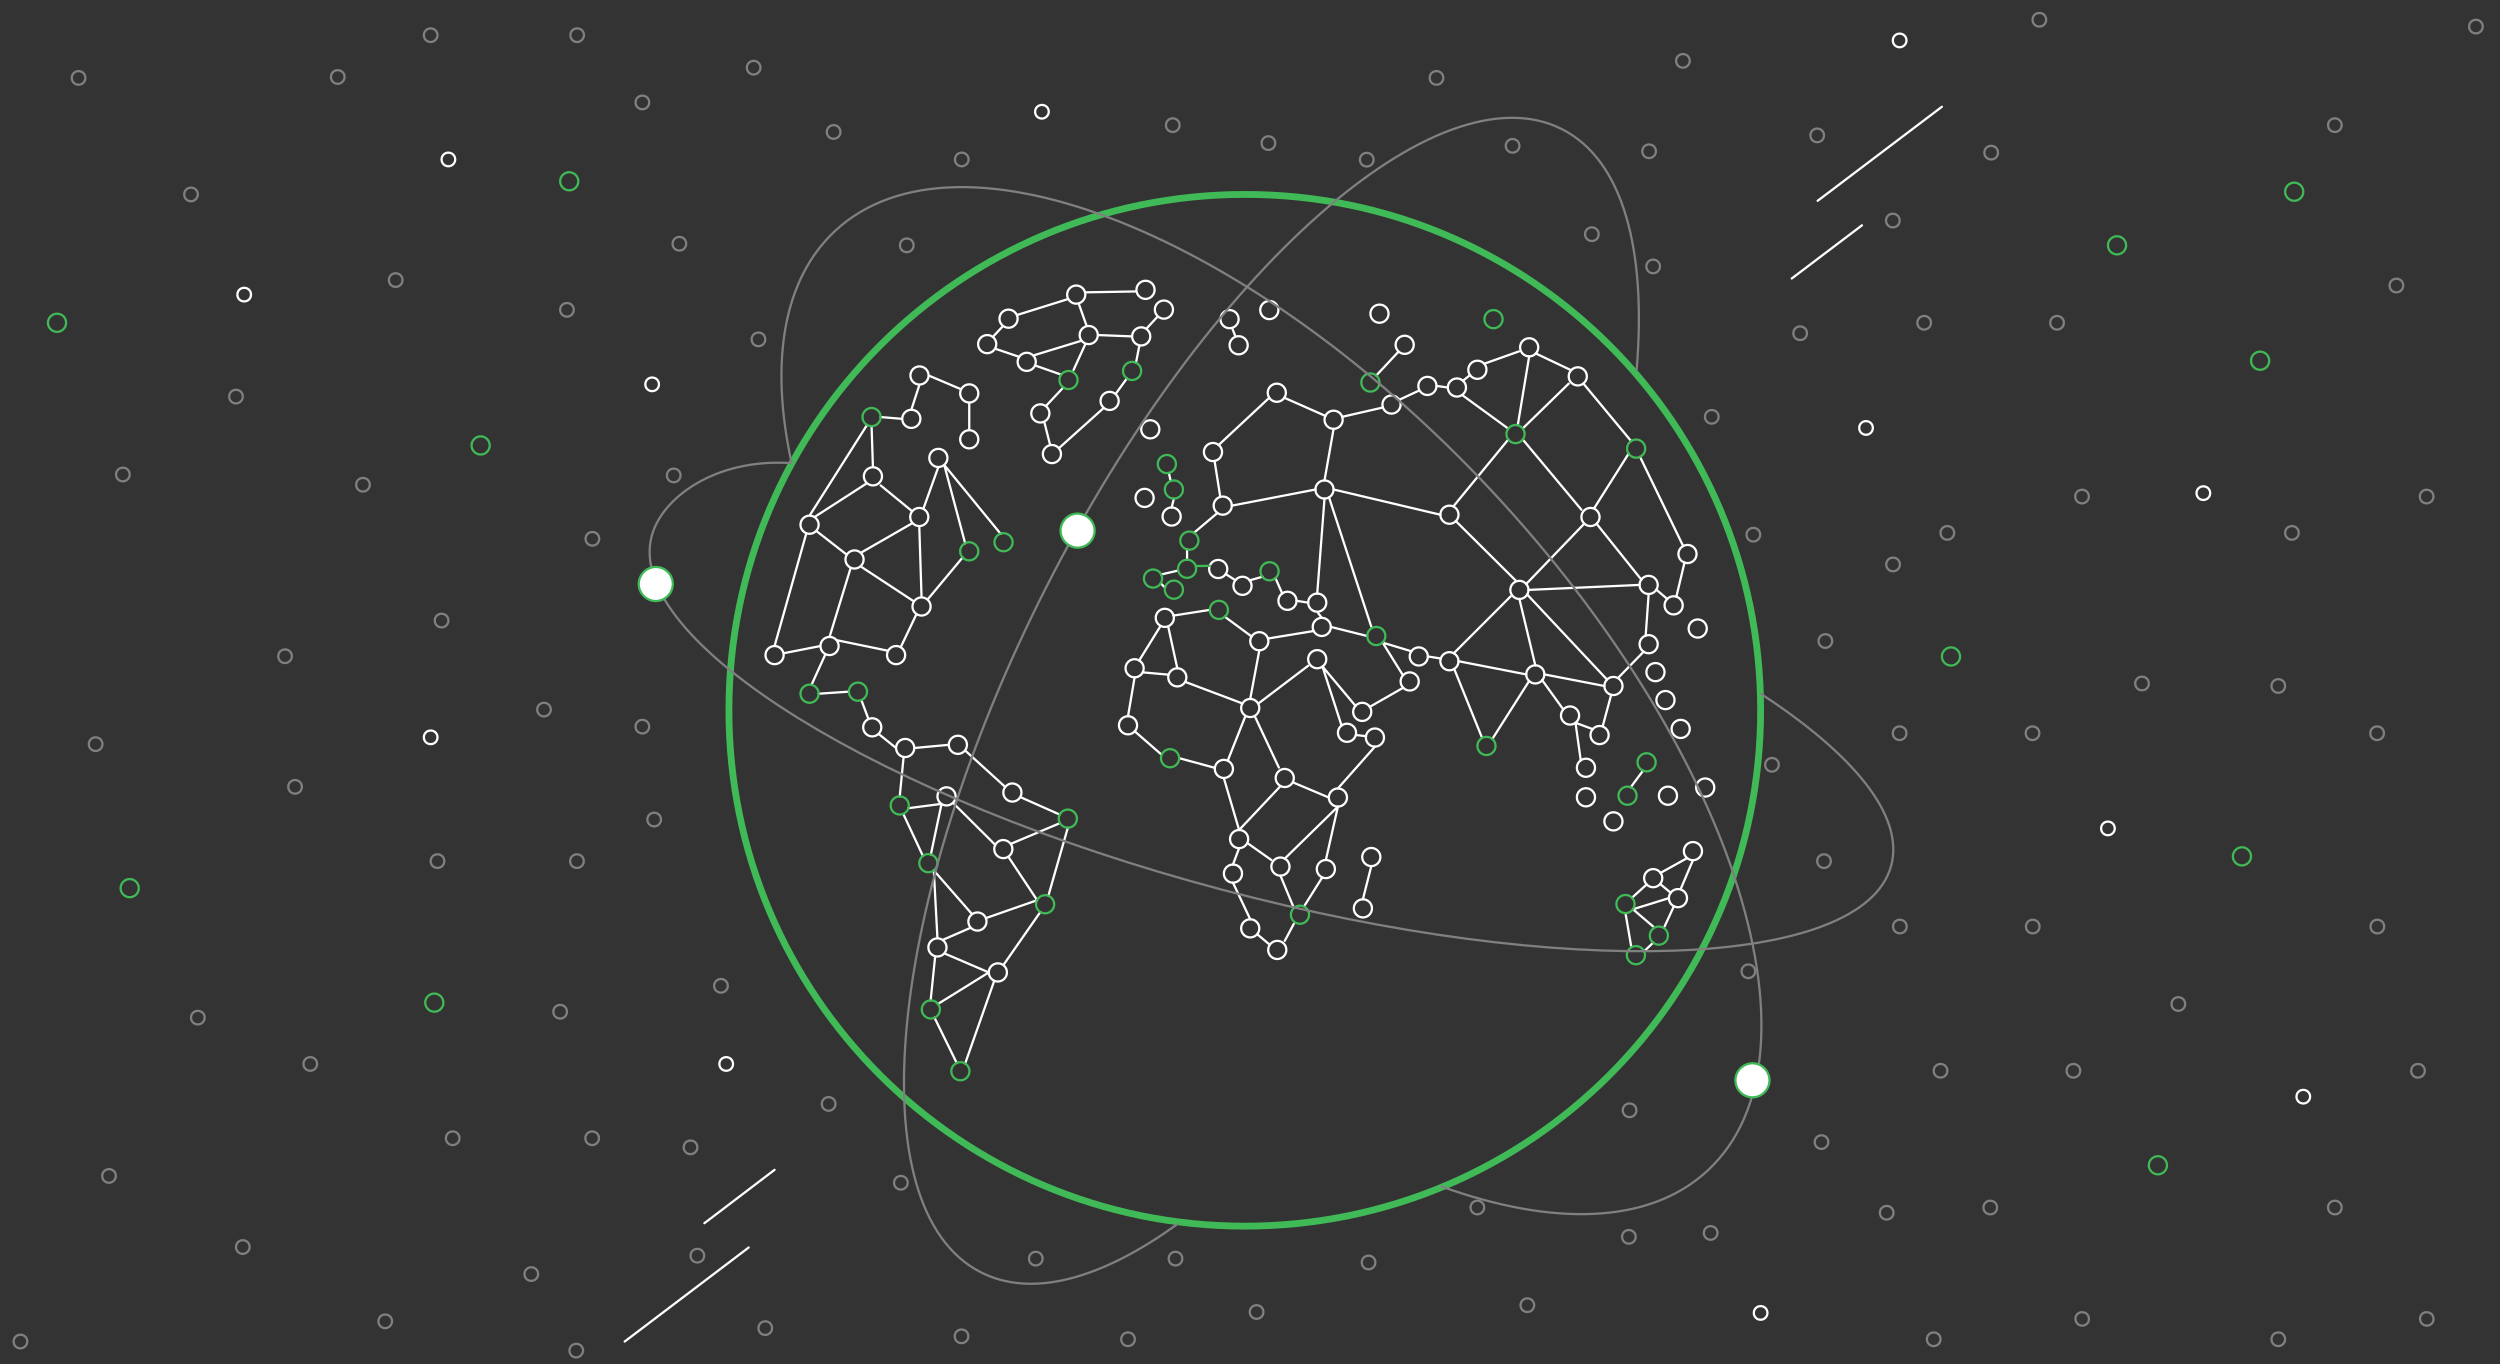 <svg version="1.1" id="Layer_1" xmlns="http://www.w3.org/2000/svg" x="0" y="0" viewBox="0 0 1100.6 600.5" xml:space="preserve">
  <rect x="0" y="0" width="1100.6" height="600.5" fill="#333333" stroke="none"/>
  <style>
    .dom0,.dom1{stroke-linecap:round;stroke-linejoin:round}.dom0{fill:none;stroke-miterlimit:10;stroke:#fff}.dom1{stroke:gray}.dom1,.dom5,.dom6,.dom7{fill:none;stroke-miterlimit:10}.dom5{stroke-linecap:round;stroke-linejoin:round;stroke:#40ba56}.dom6,.dom7{stroke:gray}.dom7{fill:#fff;stroke:#40ba56;stroke-linecap:round;stroke-linejoin:round}
  </style>
  <path class="dom0" d="M197.4 73.2c-1.7 0-3-1.3-3-3s1.3-3 3-3 3 1.3 3 3c0 1.6-1.3 3-3 3z"/>
  <path class="dom1" d="M189.6 18.5c-1.7 0-3-1.3-3-3s1.3-3 3-3 3 1.3 3 3c0 1.6-1.4 3-3 3zM282.8 48.1c-1.7 0-3-1.3-3-3s1.3-3 3-3 3 1.3 3 3-1.3 3-3 3zM423.4 73.2c-1.7 0-3-1.3-3-3s1.3-3 3-3 3 1.3 3 3c0 1.6-1.4 3-3 3z"/>
  <path class="dom0" d="M458.7 52.2c-1.7 0-3-1.3-3-3s1.3-3 3-3 3 1.3 3 3c0 1.6-1.4 3-3 3z"/>
  <path class="dom1" d="M399.2 111c-1.7 0-3-1.3-3-3s1.3-3 3-3 3 1.3 3 3-1.3 3-3 3zM516.3 58.1c-1.7 0-3-1.3-3-3s1.3-3 3-3 3 1.3 3 3c0 1.6-1.3 3-3 3zM558.4 66c-1.7 0-3-1.3-3-3s1.3-3 3-3 3 1.3 3 3-1.3 3-3 3zM601.7 73.3c-1.7 0-3-1.3-3-3s1.3-3 3-3 3 1.3 3 3-1.3 3-3 3zM665.9 67.2c-1.7 0-3-1.3-3-3s1.3-3 3-3 3 1.3 3 3-1.3 3-3 3zM632.4 37.3c-1.7 0-3-1.3-3-3s1.3-3 3-3 3 1.3 3 3-1.3 3-3 3zM726 69.6c-1.7 0-3-1.3-3-3s1.3-3 3-3 3 1.3 3 3c0 1.6-1.3 3-3 3zM800 62.6c-1.7 0-3-1.3-3-3s1.3-3 3-3 3 1.3 3 3-1.3 3-3 3zM897.8 11.7c-1.7 0-3-1.3-3-3s1.3-3 3-3 3 1.3 3 3c0 1.6-1.3 3-3 3zM700.8 106.1c-1.7 0-3-1.3-3-3s1.3-3 3-3 3 1.3 3 3-1.3 3-3 3zM740.9 29.8c-1.7 0-3-1.3-3-3s1.3-3 3-3 3 1.3 3 3c0 1.6-1.4 3-3 3zM727.8 120.3c-1.7 0-3-1.3-3-3s1.3-3 3-3 3 1.3 3 3c0 1.6-1.4 3-3 3zM792.5 149.7c-1.7 0-3-1.3-3-3s1.3-3 3-3 3 1.3 3 3-1.3 3-3 3zM753.6 186.5c-1.7 0-3-1.3-3-3s1.3-3 3-3 3 1.3 3 3c0 1.6-1.3 3-3 3zM771.9 238.4c-1.7 0-3-1.3-3-3s1.3-3 3-3 3 1.3 3 3c0 1.6-1.4 3-3 3zM803.6 285.2c-1.7 0-3-1.3-3-3s1.3-3 3-3 3 1.3 3 3-1.4 3-3 3zM780.1 339.7c-1.7 0-3-1.3-3-3s1.3-3 3-3 3 1.3 3 3c0 1.6-1.4 3-3 3zM836.3 325.8c-1.7 0-3-1.3-3-3s1.3-3 3-3 3 1.3 3 3c0 1.6-1.3 3-3 3zM803 382.1c-1.7 0-3-1.3-3-3s1.3-3 3-3 3 1.3 3 3-1.3 3-3 3zM769.7 430.6c-1.7 0-3-1.3-3-3s1.3-3 3-3 3 1.3 3 3-1.4 3-3 3zM854.3 474.4c-1.7 0-3-1.3-3-3s1.3-3 3-3 3 1.3 3 3-1.4 3-3 3zM836.4 410.9c-1.7 0-3-1.3-3-3s1.3-3 3-3 3 1.3 3 3-1.3 3-3 3zM801.9 505.8c-1.7 0-3-1.3-3-3s1.3-3 3-3 3 1.3 3 3c0 1.6-1.4 3-3 3zM851.3 592.6c-1.7 0-3-1.3-3-3s1.3-3 3-3 3 1.3 3 3-1.4 3-3 3zM830.6 536.9c-1.7 0-3-1.3-3-3s1.3-3 3-3 3 1.3 3 3-1.4 3-3 3zM876.2 534.6c-1.7 0-3-1.3-3-3s1.3-3 3-3 3 1.3 3 3-1.3 3-3 3z"/>
  <path class="dom0" d="M775.1 581c-1.7 0-3-1.3-3-3s1.3-3 3-3 3 1.3 3 3c0 1.6-1.3 3-3 3z"/>
  <path class="dom1" d="M916.5 583.6c-1.7-.1-2.9-1.6-2.8-3.2.1-1.7 1.6-2.9 3.2-2.7 1.7.1 2.9 1.6 2.7 3.2 0 1.6-1.5 2.8-3.1 2.7zM753.1 545.8c-1.7 0-3-1.3-3-3s1.3-3 3-3 3 1.3 3 3c0 1.6-1.4 3-3 3zM672.4 577.6c-1.7 0-3-1.3-3-3s1.3-3 3-3 3 1.3 3 3-1.4 3-3 3zM650.4 534.6c-1.7 0-3-1.3-3-3s1.3-3 3-3 3 1.3 3 3c0 1.6-1.4 3-3 3zM602.5 558.8c-1.7 0-3-1.3-3-3s1.3-3 3-3 3 1.3 3 3-1.4 3-3 3zM553.2 580.6c-1.7 0-3-1.3-3-3s1.3-3 3-3 3 1.3 3 3-1.3 3-3 3zM517.5 557.1c-1.7 0-3-1.3-3-3s1.3-3 3-3 3 1.3 3 3-1.3 3-3 3zM456 557.1c-1.7 0-3-1.3-3-3s1.3-3 3-3 3 1.3 3 3-1.4 3-3 3zM496.6 592.6c-1.7 0-3-1.3-3-3s1.3-3 3-3 3 1.3 3 3-1.4 3-3 3zM423.3 591.3c-1.7 0-3-1.3-3-3s1.3-3 3-3 3 1.3 3 3-1.4 3-3 3zM396.6 523.7c-1.7 0-3-1.3-3-3s1.3-3 3-3 3 1.3 3 3c0 1.6-1.3 3-3 3zM307 555.8c-1.7 0-3-1.3-3-3s1.3-3 3-3 3 1.3 3 3-1.3 3-3 3zM233.9 563.9c-1.7 0-3-1.3-3-3s1.3-3 3-3 3 1.3 3 3-1.4 3-3 3zM304 508.1c-1.7 0-3-1.3-3-3s1.3-3 3-3 3 1.3 3 3c0 1.6-1.3 3-3 3zM169.6 584.7c-1.7 0-3-1.3-3-3s1.3-3 3-3 3 1.3 3 3c0 1.6-1.4 3-3 3z"/>
  <path class="dom0" d="M319.7 471.4c-1.7 0-3-1.3-3-3s1.3-3 3-3 3 1.3 3 3-1.3 3-3 3z"/>
  <path class="dom1" d="M317.4 437c-1.7 0-3-1.3-3-3s1.3-3 3-3 3 1.3 3 3-1.4 3-3 3zM296.6 212.3c-1.7 0-3-1.3-3-3s1.3-3 3-3 3 1.3 3 3c0 1.6-1.3 3-3 3z"/>
  <path class="dom0" d="M287.1 172.2c-1.7 0-3-1.3-3-3s1.3-3 3-3 3 1.3 3 3-1.3 3-3 3zM107.5 132.7c-1.7 0-3-1.3-3-3s1.3-3 3-3 3 1.3 3 3-1.3 3-3 3zM189.6 327.6c-1.7 0-3-1.3-3-3s1.3-3 3-3 3 1.3 3 3-1.3 3-3 3z"/>
  <path class="dom1" d="M9 593.6c-1.7 0-3-1.3-3-3s1.3-3 3-3 3 1.3 3 3c0 1.6-1.4 3-3 3zM260.8 240.2c-1.7 0-3-1.3-3-3s1.3-3 3-3 3 1.3 3 3-1.3 3-3 3zM333.9 152.4c-1.7 0-3-1.3-3-3s1.3-3 3-3 3 1.3 3 3-1.3 3-3 3zM249.6 139.4c-1.7 0-3-1.3-3-3s1.3-3 3-3 3 1.3 3 3c0 1.6-1.3 3-3 3zM84.1 88.6c-1.7 0-3-1.3-3-3s1.3-3 3-3 3 1.3 3 3c-.1 1.7-1.4 3-3 3zM288 363.8c-1.7 0-3-1.3-3-3s1.3-3 3-3 3 1.3 3 3c0 1.6-1.3 3-3 3zM282.8 322.9c-1.7 0-3-1.3-3-3s1.3-3 3-3 3 1.3 3 3c0 1.6-1.3 3-3 3zM239.5 315.4c-1.7 0-3-1.3-3-3s1.3-3 3-3 3 1.3 3 3c0 1.6-1.4 3-3 3zM254 382.1c-1.7 0-3-1.3-3-3s1.3-3 3-3 3 1.3 3 3-1.3 3-3 3zM246.6 448.4c-1.7 0-3-1.3-3-3s1.3-3 3-3 3 1.3 3 3-1.3 3-3 3zM260.7 504.1c-1.7 0-3-1.3-3-3s1.3-3 3-3 3 1.3 3 3c0 1.6-1.3 3-3 3zM54.1 211.9c-1.7 0-3-1.3-3-3s1.3-3 3-3 3 1.3 3 3-1.4 3-3 3zM42.1 330.6c-1.7 0-3-1.3-3-3s1.3-3 3-3 3 1.3 3 3-1.3 3-3 3zM34.6 37.3c-1.7 0-3-1.3-3-3s1.3-3 3-3 3 1.3 3 3c0 1.6-1.3 3-3 3zM192.6 382.1c-1.7 0-3-1.3-3-3s1.3-3 3-3 3 1.3 3 3-1.3 3-3 3zM199.3 504.1c-1.7 0-3-1.3-3-3s1.3-3 3-3 3 1.3 3 3c0 1.6-1.3 3-3 3zM87.1 451c-1.7 0-3-1.3-3-3s1.3-3 3-3 3 1.3 3 3-1.4 3-3 3zM106.9 552c-1.7 0-3-1.3-3-3s1.3-3 3-3 3 1.3 3 3c0 1.6-1.4 3-3 3zM48 520.7c-1.7 0-3-1.3-3-3s1.3-3 3-3 3 1.3 3 3c0 1.6-1.4 3-3 3zM125.5 291.9c-1.7 0-3-1.3-3-3s1.3-3 3-3 3 1.3 3 3c0 1.6-1.4 3-3 3zM129.9 349.4c-1.7 0-3-1.3-3-3s1.3-3 3-3 3 1.3 3 3-1.3 3-3 3zM136.6 471.4c-1.7 0-3-1.3-3-3s1.3-3 3-3 3 1.3 3 3c0 1.6-1.3 3-3 3zM194.4 276.2c-1.7 0-3-1.3-3-3s1.3-3 3-3 3 1.3 3 3-1.4 3-3 3zM103.9 177.6c-1.7 0-3-1.3-3-3s1.3-3 3-3 3 1.3 3 3c0 1.6-1.4 3-3 3zM148.7 36.9c-1.7 0-3-1.3-3-3s1.3-3 3-3 3 1.3 3 3c0 1.6-1.4 3-3 3zM174.2 126.3c-1.7 0-3-1.3-3-3s1.3-3 3-3 3 1.3 3 3-1.3 3-3 3zM159.8 216.4c-1.7 0-3-1.3-3-3s1.3-3 3-3 3 1.3 3 3c0 1.6-1.3 3-3 3zM364.8 489c-1.7 0-3-1.3-3-3s1.3-3 3-3 3 1.3 3 3c0 1.6-1.3 3-3 3zM336.9 587.7c-1.7 0-3-1.3-3-3s1.3-3 3-3 3 1.3 3 3c0 1.6-1.3 3-3 3zM253.7 597.6c-1.7 0-3-1.3-3-3s1.3-3 3-3 3 1.3 3 3c-.1 1.6-1.4 3-3 3zM717.1 547.5c-1.7 0-3-1.3-3-3s1.3-3 3-3 3 1.3 3 3c0 1.6-1.3 3-3 3zM717.4 491.8c-1.7 0-3-1.3-3-3s1.3-3 3-3 3 1.3 3 3-1.3 3-3 3z"/>
  <path class="dom0" d="M821.5 191.4c-1.7 0-3-1.3-3-3s1.3-3 3-3 3 1.3 3 3c0 1.6-1.3 3-3 3z"/>
  <path class="dom1" d="M876.6 70.2c-1.7 0-3-1.3-3-3s1.3-3 3-3 3 1.3 3 3-1.3 3-3 3zM833.4 251.5c-1.7 0-3-1.3-3-3s1.3-3 3-3 3 1.3 3 3c0 1.6-1.3 3-3 3zM857.3 237.6c-1.7 0-3-1.3-3-3s1.3-3 3-3 3 1.3 3 3c0 1.6-1.3 3-3 3zM916.6 221.6c-1.7 0-3-1.3-3-3s1.3-3 3-3 3 1.3 3 3c0 1.6-1.3 3-3 3zM847.1 145.1c-1.7 0-3-1.3-3-3s1.3-3 3-3 3 1.3 3 3-1.4 3-3 3zM1003 305c-1.7 0-3-1.3-3-3s1.3-3 3-3 3 1.3 3 3-1.4 3-3 3zM894.8 325.8c-1.7 0-3-1.3-3-3s1.3-3 3-3 3 1.3 3 3c0 1.6-1.3 3-3 3zM1055 128.7c-1.7 0-3-1.3-3-3s1.3-3 3-3 3 1.3 3 3c0 1.6-1.3 3-3 3zM1027.9 58.1c-1.7 0-3-1.3-3-3s1.3-3 3-3 3 1.3 3 3c0 1.6-1.3 3-3 3zM1090 14.7c-1.7 0-3-1.3-3-3s1.3-3 3-3 3 1.3 3 3c0 1.6-1.3 3-3 3zM912.8 474.4c-1.7 0-3-1.3-3-3s1.3-3 3-3 3 1.3 3 3-1.4 3-3 3zM894.9 410.9c-1.7 0-3-1.3-3-3s1.3-3 3-3 3 1.3 3 3-1.3 3-3 3zM943 303.9c-1.7 0-3-1.3-3-3s1.3-3 3-3 3 1.3 3 3-1.3 3-3 3zM905.6 145.1c-1.7 0-3-1.3-3-3s1.3-3 3-3 3 1.3 3 3-1.4 3-3 3zM833.3 100.1c-1.7 0-3-1.3-3-3s1.3-3 3-3 3 1.3 3 3-1.3 3-3 3z"/>
  <path class="dom0" d="M836.3 20.8c-1.7 0-3-1.3-3-3s1.3-3 3-3 3 1.3 3 3c0 1.6-1.3 3-3 3zM970 220.1c-1.7 0-3-1.3-3-3s1.3-3 3-3 3 1.3 3 3-1.3 3-3 3zM928 367.7c-1.7 0-3-1.3-3-3s1.3-3 3-3 3 1.3 3 3c0 1.6-1.3 3-3 3zM1014 485.8c-1.7 0-3-1.3-3-3s1.3-3 3-3 3 1.3 3 3c0 1.6-1.3 3-3 3z"/>
  <path class="dom1" d="M367 61.1c-1.7 0-3-1.3-3-3s1.3-3 3-3 3 1.3 3 3-1.4 3-3 3zM331.8 32.8c-1.7 0-3-1.3-3-3s1.3-3 3-3 3 1.3 3 3c0 1.6-1.4 3-3 3zM299.1 110.3c-1.7 0-3-1.3-3-3s1.3-3 3-3 3 1.3 3 3-1.4 3-3 3zM254.1 18.5c-1.7 0-3-1.3-3-3s1.3-3 3-3 3 1.3 3 3c-.1 1.6-1.4 3-3 3z"/>
  <path class="dom0" d="M800.2 88.4L854.9 47M788.8 122.6l30.9-23.4M329.6 549.2L275 590.6M341 515l-30.9 23.5"/>
  <radialGradient id="SVGID_1_" cx="687.841" cy="264.522" r=".192" gradientTransform="matrix(1 0 0 -1 0 600)" gradientUnits="userSpaceOnUse">
    <stop offset="0" stop-color="#27aae1"/>
    <stop offset=".199" stop-color="#2aabe1"/>
    <stop offset=".347" stop-color="#33aee1"/>
    <stop offset=".478" stop-color="#44b3e2"/>
    <stop offset=".6" stop-color="#5abae3"/>
    <stop offset=".715" stop-color="#78c4e4"/>
    <stop offset=".826" stop-color="#9ccfe5"/>
    <stop offset=".93" stop-color="#c6dde7"/>
    <stop offset="1" stop-color="#e6e7e8"/>
  </radialGradient>
  <path d="M688 335.6c-.4-.3-.5-.3 0 0z" fill="url(#SVGID_1_)"/>
  <path id="svg-concept" d="M775.1 312.7c0 125.4-101.7 227.1-227.1 227.1S320.9 438.1 320.9 312.7 422.6 85.6 548 85.6c125.4-.1 227.1 101.6 227.1 227.1z" fill="none" stroke="#40ba56" stroke-width="3" stroke-linecap="round" stroke-linejoin="round" stroke-miterlimit="10"/>
  <path class="dom0" d="M566.3 418.2c0 2.2-1.8 4-4 4s-4-1.8-4-4 1.8-4 4-4 4 1.7 4 4zM554.4 408.7c0 2.2-1.8 4-4 4s-4-1.8-4-4 1.8-4 4-4 4 1.8 4 4zM587.7 382.6c0 2.2-1.8 4-4 4s-4-1.8-4-4 1.8-4 4-4 4 1.8 4 4zM593 351.1c0 2.2-1.8 4-4 4s-4-1.8-4-4 1.8-4 4-4 4 1.8 4 4zM609.3 324.7c0 2.2-1.8 4-4 4s-4-1.8-4-4 1.8-4 4-4 4 1.8 4 4zM597 322.6c0 2.2-1.8 4-4 4s-4-1.8-4-4 1.8-4 4-4 4 1.8 4 4zM583.9 290.2c0 2.2-1.8 4-4 4s-4-1.8-4-4 1.8-4 4-4 4 1.8 4 4zM603.7 313.4c0 2.2-1.8 4-4 4s-4-1.8-4-4 1.8-4 4-4 4 1.7 4 4zM624.6 300c0 2.2-1.8 4-4 4s-4-1.8-4-4 1.8-4 4-4 4 1.8 4 4zM585.9 276c0 2.2-1.8 4-4 4s-4-1.8-4-4 1.8-4 4-4 4 1.8 4 4zM583.9 265.3c0 2.2-1.8 4-4 4s-4-1.8-4-4 1.8-4 4-4 4 1.8 4 4zM570.8 264.5c0 2.2-1.8 4-4 4s-4-1.8-4-4 1.8-4 4-4 4 1.8 4 4zM558.4 282.3c0 2.2-1.8 4-4 4s-4-1.8-4-4 1.8-4 4-4 4 1.8 4 4zM516.8 272c0 2.2-1.8 4-4 4s-4-1.8-4-4 1.8-4 4-4 4 1.8 4 4zM540.3 250.5c0 2.2-1.8 4-4 4s-4-1.8-4-4 1.8-4 4-4 4 1.8 4 4zM551 257.9c0 2.2-1.8 4-4 4s-4-1.8-4-4 1.8-4 4-4 4 1.8 4 4zM542.3 222.6c0 2.2-1.8 4-4 4s-4-1.8-4-4 1.8-4 4-4 4 1.7 4 4zM538 199c0 2.2-1.8 4-4 4s-4-1.8-4-4 1.8-4 4-4 4 1.8 4 4zM566.1 172.9c0 2.2-1.8 4-4 4s-4-1.8-4-4 1.8-4 4-4 4 1.8 4 4zM591.1 184.8c0 2.2-1.8 4-4 4s-4-1.8-4-4 1.8-4 4-4 4 1.7 4 4zM616.6 178.1c0 2.2-1.8 4-4 4s-4-1.8-4-4 1.8-4 4-4 4 1.8 4 4zM632.4 169.9c0 2.2-1.8 4-4 4s-4-1.8-4-4 1.8-4 4-4c2.3 0 4 1.8 4 4zM654.4 162.8c0 2.2-1.8 4-4 4s-4-1.8-4-4 1.8-4 4-4c2.3 0 4 1.7 4 4zM645.4 170.6c0 2.2-1.8 4-4 4s-4-1.8-4-4 1.8-4 4-4 4 1.8 4 4zM677.2 152.9c0 2.2-1.8 4-4 4s-4-1.8-4-4 1.8-4 4-4 4 1.8 4 4zM698.6 165.7c0 2.2-1.8 4-4 4s-4-1.8-4-4 1.8-4 4-4 4 1.8 4 4zM746.9 243.9c0 2.2-1.8 4-4 4s-4-1.8-4-4 1.8-4 4-4c2.3 0 4 1.8 4 4zM740.8 266.5c0 2.2-1.8 4-4 4s-4-1.8-4-4 1.8-4 4-4 4 1.8 4 4zM729.8 257.5c0 2.2-1.8 4-4 4s-4-1.8-4-4 1.8-4 4-4 4 1.8 4 4zM729.8 283.6c0 2.2-1.8 4-4 4s-4-1.8-4-4 1.8-4 4-4 4 1.8 4 4zM714.3 302c0 2.2-1.8 4-4 4s-4-1.8-4-4 1.8-4 4-4 4 1.8 4 4zM708.2 323.6c0 2.2-1.8 4-4 4s-4-1.8-4-4 1.8-4 4-4 4 1.8 4 4zM695.2 315c0 2.2-1.8 4-4 4s-4-1.8-4-4 1.8-4 4-4 4 1.8 4 4zM679.9 296.9c0 2.2-1.8 4-4 4s-4-1.8-4-4 1.8-4 4-4 4 1.7 4 4zM642.1 291.1c0 2.2-1.8 4-4 4s-4-1.8-4-4 1.8-4 4-4 4 1.8 4 4zM672.9 259.7c0 2.2-1.8 4-4 4s-4-1.8-4-4 1.8-4 4-4 4 1.8 4 4zM704.2 227.6c0 2.2-1.8 4-4 4s-4-1.8-4-4 1.8-4 4-4 4 1.8 4 4zM587.1 215.5c0 2.2-1.8 4-4 4s-4-1.8-4-4 1.8-4 4-4 4 1.8 4 4zM642.1 226.6c0 2.2-1.8 4-4 4s-4-1.8-4-4 1.8-4 4-4 4 1.7 4 4zM628.6 289c0 2.2-1.8 4-4 4s-4-1.8-4-4 1.8-4 4-4 4 1.8 4 4zM702.2 338c0 2.2-1.8 4-4 4s-4-1.8-4-4 1.8-4 4-4 4 1.8 4 4zM749.3 374.7c0 2.2-1.8 4-4 4s-4-1.8-4-4 1.8-4 4-4 4 1.8 4 4zM604 399.9c0 2.2-1.8 4-4 4s-4-1.8-4-4 1.8-4 4-4 4 1.8 4 4zM607.7 377.3c0 2.2-1.8 4-4 4s-4-1.8-4-4 1.8-4 4-4 4 1.8 4 4zM743.9 320.9c0 2.2-1.8 4-4 4s-4-1.8-4-4 1.8-4 4-4 4 1.8 4 4zM751.4 276.7c0 2.2-1.8 4-4 4s-4-1.8-4-4 1.8-4 4-4 4 1.8 4 4zM754.7 346.7c0 2.2-1.8 4-4 4s-4-1.8-4-4 1.8-4 4-4 4 1.8 4 4zM738.3 350.3c0 2.2-1.8 4-4 4s-4-1.8-4-4 1.8-4 4-4 4 1.8 4 4zM714.3 361.6c0 2.2-1.8 4-4 4s-4-1.8-4-4 1.8-4 4-4 4 1.8 4 4zM702.2 351c0 2.2-1.8 4-4 4s-4-1.8-4-4 1.8-4 4-4 4 1.8 4 4zM737.2 308.2c0 2.2-1.8 4-4 4s-4-1.8-4-4 1.8-4 4-4 4 1.8 4 4zM732.8 295.9c0 2.2-1.8 4-4 4s-4-1.8-4-4 1.8-4 4-4 4 1.8 4 4zM731.8 386.6c0 2.2-1.8 4-4 4s-4-1.8-4-4 1.8-4 4-4 4 1.8 4 4zM742.7 395.4c0 2.2-1.8 4-4 4s-4-1.8-4-4 1.8-4 4-4 4 1.8 4 4zM519.8 227.4c0 2.2-1.8 4-4 4s-4-1.8-4-4 1.8-4 4-4 4 1.8 4 4zM507.9 219.2c0 2.2-1.8 4-4 4s-4-1.8-4-4 1.8-4 4-4 4 1.8 4 4zM503.5 294.2c0 2.2-1.8 4-4 4s-4-1.8-4-4 1.8-4 4-4 4 1.8 4 4zM500.6 319.3c0 2.2-1.8 4-4 4s-4-1.8-4-4 1.8-4 4-4 4 1.8 4 4zM522.3 298.2c0 2.2-1.8 4-4 4s-4-1.8-4-4 1.8-4 4-4 4 1.8 4 4zM554.4 311.7c0 2.2-1.8 4-4 4s-4-1.8-4-4 1.8-4 4-4 4 1.8 4 4zM569.6 342.5c0 2.2-1.8 4-4 4s-4-1.8-4-4 1.8-4 4-4c2.2.1 4 1.8 4 4zM567.7 381.5c0 2.2-1.8 4-4 4s-4-1.8-4-4 1.8-4 4-4 4 1.8 4 4zM546.8 384.6c0 2.2-1.8 4-4 4s-4-1.8-4-4 1.8-4 4-4c2.3 0 4 1.7 4 4zM549.5 369.4c0 2.2-1.8 4-4 4s-4-1.8-4-4 1.8-4 4-4c2.3 0 4 1.8 4 4zM542.8 338.5c0 2.2-1.8 4-4 4s-4-1.8-4-4 1.8-4 4-4c2.3.1 4 1.8 4 4zM510.4 189c0 2.2-1.8 4-4 4s-4-1.8-4-4 1.8-4 4-4 4 1.8 4 4zM549.3 152c0 2.2-1.8 4-4 4s-4-1.8-4-4 1.8-4 4-4 4 1.8 4 4zM545.3 140.5c0 2.2-1.8 4-4 4s-4-1.8-4-4 1.8-4 4-4 4 1.8 4 4zM562.8 136.5c0 2.2-1.8 4-4 4s-4-1.8-4-4 1.8-4 4-4c2.3 0 4 1.8 4 4zM611.3 138.1c0 2.2-1.8 4-4 4s-4-1.8-4-4 1.8-4 4-4c2.3 0 4 1.8 4 4zM622.4 151.8c0 2.2-1.8 4-4 4s-4-1.8-4-4 1.8-4 4-4 4 1.8 4 4zM542.4 144.3l1.5 3.9M605.9 165.3l9.8-10.5"/>
  <radialGradient id="SVGID_2_" cx="425.658" cy="352.7" r=".025" gradientTransform="matrix(1 0 0 -1 0 600)" gradientUnits="userSpaceOnUse">
    <stop offset="0" stop-color="#27aae1"/>
    <stop offset=".199" stop-color="#2aabe1"/>
    <stop offset=".347" stop-color="#33aee1"/>
    <stop offset=".478" stop-color="#44b3e2"/>
    <stop offset=".6" stop-color="#5abae3"/>
    <stop offset=".715" stop-color="#78c4e4"/>
    <stop offset=".826" stop-color="#9ccfe5"/>
    <stop offset=".93" stop-color="#c6dde7"/>
    <stop offset="1" stop-color="#e6e7e8"/>
  </radialGradient>
  <path d="M425.7 247.3c-.1 0-.1 0 0 0z" fill="url(#SVGID_2_)"/>
  <path class="dom0" d="M467.1 199.9c0 2.2-1.8 4-4 4s-4-1.8-4-4 1.8-4 4-4 4 1.8 4 4zM443.3 428.1c0 2.2-1.8 4-4 4s-4-1.8-4-4 1.8-4 4-4c2.3 0 4 1.8 4 4zM416.7 417.1c0 2.2-1.8 4-4 4s-4-1.8-4-4 1.8-4 4-4 4 1.8 4 4zM434.3 405.7c0 2.2-1.8 4-4 4s-4-1.8-4-4 1.8-4 4-4 4 1.7 4 4zM449.7 348.9c0 2.2-1.8 4-4 4s-4-1.8-4-4 1.8-4 4-4c2.2.1 4 1.8 4 4zM425.7 327.9c0 2.2-1.8 4-4 4s-4-1.8-4-4 1.8-4 4-4c2.3 0 4 1.8 4 4zM402.5 329.3c0 2.2-1.8 4-4 4s-4-1.8-4-4 1.8-4 4-4 4 1.8 4 4zM388 320.2c0 2.2-1.8 4-4 4s-4-1.8-4-4 1.8-4 4-4 4 1.8 4 4zM345 288.4c0 2.2-1.8 4-4 4s-4-1.8-4-4 1.8-4 4-4 4 1.8 4 4zM369.2 284.4c0 2.2-1.8 4-4 4s-4-1.8-4-4 1.8-4 4-4c2.3 0 4 1.8 4 4zM398.5 288.4c0 2.2-1.8 4-4 4s-4-1.8-4-4 1.8-4 4-4 4 1.8 4 4zM409.7 267c0 2.2-1.8 4-4 4s-4-1.8-4-4 1.8-4 4-4 4 1.8 4 4zM417.1 201.6c0 2.2-1.8 4-4 4s-4-1.8-4-4 1.8-4 4-4 4 1.8 4 4zM408.7 227.6c0 2.2-1.8 4-4 4s-4-1.8-4-4 1.8-4 4-4 4 1.8 4 4zM388.3 209.7c0 2.2-1.8 4-4 4s-4-1.8-4-4 1.8-4 4-4 4 1.8 4 4zM408.8 165.3c0 2.2-1.8 4-4 4s-4-1.8-4-4 1.8-4 4-4 4 1.8 4 4zM405.2 184.4c0 2.2-1.8 4-4 4s-4-1.8-4-4 1.8-4 4-4c2.3 0 4 1.7 4 4zM430.7 173.2c0 2.2-1.8 4-4 4s-4-1.8-4-4 1.8-4 4-4 4 1.8 4 4zM430.7 193.4c0 2.2-1.8 4-4 4s-4-1.8-4-4 1.8-4 4-4 4 1.8 4 4zM360.4 231c0 2.2-1.8 4-4 4s-4-1.8-4-4 1.8-4 4-4 4 1.8 4 4zM380.2 246.3c0 2.2-1.8 4-4 4s-4-1.8-4-4 1.8-4 4-4 4 1.8 4 4zM420.7 350.6c0 2.2-1.8 4-4 4s-4-1.8-4-4 1.8-4 4-4 4 1.8 4 4zM445.7 373.8c0 2.2-1.8 4-4 4s-4-1.8-4-4 1.8-4 4-4c2.2.1 4 1.8 4 4zM462 182c0 2.2-1.8 4-4 4s-4-1.8-4-4 1.8-4 4-4 4 1.7 4 4zM492.5 176.5c0 2.2-1.8 4-4 4s-4-1.8-4-4 1.8-4 4-4 4 1.8 4 4zM506.4 148.1c0 2.2-1.8 4-4 4s-4-1.8-4-4 1.8-4 4-4 4 1.8 4 4zM516.4 136.3c0 2.2-1.8 4-4 4s-4-1.8-4-4 1.8-4 4-4 4 1.8 4 4zM508.3 127.6c0 2.2-1.8 4-4 4s-4-1.8-4-4 1.8-4 4-4 4 1.7 4 4zM477.8 129.7c0 2.2-1.8 4-4 4s-4-1.8-4-4 1.8-4 4-4 4 1.8 4 4zM448 140.3c0 2.2-1.8 4-4 4s-4-1.8-4-4 1.8-4 4-4 4 1.8 4 4zM438.6 151.5c0 2.2-1.8 4-4 4s-4-1.8-4-4 1.8-4 4-4 4 1.7 4 4zM456 159.3c0 2.2-1.8 4-4 4s-4-1.8-4-4 1.8-4 4-4 4 1.8 4 4zM483.3 147.5c0 2.2-1.8 4-4 4s-4-1.8-4-4 1.8-4 4-4 4 1.7 4 4zM462.3 195.9l-2.6-10.3M460.4 178.8l7.7-8.2M467.1 164.9l-11.4-4M466.4 197.1l19.5-17.5M491.1 173.5l5-6.9M500.1 159.7l1.5-7.6M498.4 148.1l-15.1-.6M504.6 144.8l5.1-5.5M500.4 128.3l-22.7.4M474.9 133.7l3.5 9.8M470.4 131.6l-22.4 7M441.6 143.5l-4.3 4.6M448.7 157.1l-10.6-3.6M476.1 150l-21.2 6.5M477.8 151.5l-5.2 11.4M421.2 468l-9.8-20M412.9 442l22.4-13.9M435.3 428.1l-19.6-8.4M415 413.8l12.4-5.4M427.9 402.4l-16.8-19.2M434.3 404.1l22.3-7.8M456.6 396.3l-12.4-18.7M445 371.5l21.1-8.9M466.5 358.6l-17.1-7.6M409.8 376.2l4.7-22.3M414.5 353.9l-14.6 1.9M396.1 350.6l1.7-17.3M402.5 329.3l15.2-1.4M424.9 330.4l17.7 16.1M419.5 353.4l18.7 18.6M394.5 329.3l-7.7-6.2M382.2 316.2l-3-8M373.7 304.5l-13.3.9M357.3 301.4l6.1-13.4M361.2 284.4l-16.3 3.2M341 284.4l14-49.7M358.6 227.6l23.1-14.9M387.7 213.7l13.9 11.4M406.5 224l6.6-18.4M415.7 204.7l24.8 30.3M424.9 239.2l-9.2-34.5M404.7 231.6l1 31.4M403.5 270.3l-7 14.7M368.2 281.8l22.8 4.7M359.3 233.7l13.5 10.5M378.9 243.4l22.8-13.1M378.8 249.3l23.6 15.5M374.5 250l-9.3 30.4M384.3 205.7l-.6-18.1M387.7 183.6l9.5.8M401.2 180.4l3.6-11.1M408.8 165.3l13.9 5.9M426.7 177.2v12.2M553.5 411.3l5.5 4.6M565.6 414.2l4-7.5M569.6 399.7l-5.9-14.2M574.3 398.7l7.6-12.1M550.4 404.7l-7.6-16.1M542.8 380.6l2.7-7.2M549.5 371.4l10.2 7.2M545.5 365.4l18.2-19.3M538.8 342.6l6.7 22.8M569.6 344.6l15.4 6.5M565.6 378l23.4-22.9M583.7 378.6l5.3-23.5M589 347.1l16.3-18.4M597.1 323.6l4.3.5M590.6 319.4l-8.4-26M596.7 310.7l-14.5-17.3M603 311.2l14.7-8.4M617.4 296.9l-8.7-14M621.3 286.7l-12.6-3.8M628.6 289l5.7.9M640.2 294.5l12.1 29.9M657 325.3l16.2-25.5M678.9 299.4l9.3 12.9M693.6 318.2l2.3 16.5M701.2 321l-7.6-2.8M705.6 319.6l3.7-13.7M712.3 298.5l11.3-11.6M724.5 279.8l1.3-18.3M729.2 259.6l4.8 4.1M738 262.7l3.6-15.1M741 240.4l-19-39.3M718.1 194.2l-21-25.3M691.7 163l-15.6-7.4M673.2 156.9l-5 30.2M668.7 154.7l-15.2 5.4M647.2 165.1l-3.1 2.5M643.7 173.9l20.3 14.8M637.4 170.6l-5-.7M624.4 172.1L616 176M608.8 179.4l-17.9 4.1M583.5 183.1l-18.1-8M558.8 175.1l-22.3 20.8M534.7 202.9l2.5 15.8M514.6 208.2l.7 3.3M516.8 219.5l-1 3.9M525.7 234.5l10.3-8.7M522.6 241.8v4.6M518.6 251.2l-7.4 1.7M511 256.8l1.9 1.9M539.6 252.7l4.2 2.7M550.1 255.5l5.7-1.6M561.5 254.5l3 6.8M570.8 264.5l5.1.8M580.3 269.9l1.6 2.1M578.3 277.8l-20.1 3.3M551 280.2l-11.8-8.7M532.6 268.5l-16 2.5M510.9 275.6l-9.4 15.2M514.3 275.9l4 18.3M521.8 300.2l25.2 9.5M554.4 286.3l-4 21.4M575.9 293.1l-21.5 16.3M552.4 315.3l10.6 22.6M548.1 315.7l-7.5 18.9M534.3 337.9l-14.7-4M511.1 332l-11.6-10.1M496.6 315.3l2.9-17.1M503.1 296l11.2 1M542.3 222.6l36.8-7.1M587.1 188.8l-4 22.7M587.1 215.5l47 11.1M583.1 219.5l-3.2 41.8M640.9 229.4l26.3 26.1M671.9 257.1l25.5-26.5M702.9 230.6l19.7 24.6M717 199.7l-15.1 23.9M690.6 168.9l-19.9 19.4M670.4 193.5l25.8 30.9M664 193.5l-23.9 29.1M640 287.6l25.1-25.1M668.9 263.7l7 29.2M672.3 261.7l35.2 37.5M642.1 291.1l29.8 5.8M679.9 296.9l26.4 5.1M672.9 259.7l48.9-2.2M603.7 275.9L585.1 219M585.9 276l16 4M718.1 416.5l-2.5-14.5M718.5 395.2l6.4-5.8M731 384.3l11.7-6.5M745.3 378.7l-5.4 12.7M736.9 399l-4.1 8.9M723.8 418.8l4-3.8M727.8 407.9l-8.9-7.6M734.7 395.4l-15.8 4.9M735.5 393l-4.6-3.8M717.9 346.6l5.4-7.3M603.7 381.3l-3.7 14.6M424.9 468.2l12.8-36.4M409.7 440.4l2-19.4M412.7 413.1l-1.6-29.9M441.7 424.9l16.3-23.4M461.6 394.1l8.5-29.7M397.8 358.6l8.5 18.2M408.3 264l15.5-18.6M356.4 227l25.3-39.9"/>
  <path id="svg-concept" class="dom5" d="M474.1 360.4c0 2.2-1.8 4-4 4s-4-1.8-4-4 1.8-4 4-4 4 1.8 4 4zM464.1 398.1c0 2.2-1.8 4-4 4s-4-1.8-4-4 1.8-4 4-4 4 1.8 4 4zM426.8 471.6c0 2.2-1.8 4-4 4s-4-1.8-4-4 1.8-4 4-4 4 1.8 4 4zM413.8 444.4c0 2.2-1.8 4-4 4s-4-1.8-4-4 1.8-4 4-4 4 1.8 4 4zM400.1 354.6c0 2.2-1.8 4-4 4s-4-1.8-4-4 1.8-4 4-4 4 1.8 4 4zM195.2 441.4c0 2.2-1.8 4-4 4s-4-1.8-4-4 1.8-4 4-4 4 1.8 4 4zM215.6 196.1c0 2.2-1.8 4-4 4s-4-1.8-4-4 1.8-4 4-4 4 1.8 4 4zM29.1 142.1c0 2.2-1.8 4-4 4s-4-1.8-4-4 1.8-4 4-4 4 1.7 4 4zM412.7 380c0 2.2-1.8 4-4 4s-4-1.8-4-4 1.8-4 4-4 4 1.8 4 4zM445.8 238.7c0 2.2-1.8 4-4 4s-4-1.8-4-4 1.8-4 4-4c2.2.1 4 1.8 4 4zM387.7 183.6c0 2.2-1.8 4-4 4s-4-1.8-4-4 1.8-4 4-4 4 1.8 4 4zM430.7 242.7c0 2.2-1.8 4-4 4s-4-1.8-4-4 1.8-4 4-4c2.2.1 4 1.8 4 4zM254.6 79.8c0 2.2-1.8 4-4 4s-4-1.8-4-4 1.8-4 4-4c2.2.1 4 1.8 4 4zM381.7 304.5c0 2.2-1.8 4-4 4s-4-1.8-4-4 1.8-4 4-4 4 1.8 4 4zM61.1 391c0 2.2-1.8 4-4 4s-4-1.8-4-4 1.8-4 4-4 4 1.8 4 4zM360.4 305.4c0 2.2-1.8 4-4 4s-4-1.8-4-4 1.8-4 4-4 4 1.8 4 4zM502.4 163.3c0 2.2-1.8 4-4 4s-4-1.8-4-4 1.8-4 4-4 4 1.8 4 4zM474.4 167.3c0 2.2-1.8 4-4 4s-4-1.8-4-4 1.8-4 4-4 4 1.8 4 4zM576.3 402.7c0 2.2-1.8 4-4 4s-4-1.8-4-4 1.8-4 4-4 4 1.8 4 4zM540.6 268.5c0 2.2-1.8 4-4 4s-4-1.8-4-4 1.8-4 4-4 4 1.8 4 4zM519.1 333.8c0 2.2-1.8 4-4 4s-4-1.8-4-4 1.8-4 4-4 4 1.8 4 4zM511.6 254.7c0 2.2-1.8 4-4 4s-4-1.8-4-4 1.8-4 4-4 4 1.7 4 4zM520.8 259.6c0 2.2-1.8 4-4 4s-4-1.8-4-4 1.8-4 4-4 4 1.8 4 4zM526.6 250.4c0 2.2-1.8 4-4 4s-4-1.8-4-4 1.8-4 4-4 4 1.8 4 4zM527.6 238c0 2.2-1.8 4-4 4s-4-1.8-4-4 1.8-4 4-4c2.3 0 4 1.8 4 4zM526.4 249.2l6.2-.1M724.2 420.5c0 2.2-1.8 4-4 4s-4-1.8-4-4 1.8-4 4-4 4 1.8 4 4zM734.3 411.9c0 2.2-1.8 4-4 4s-4-1.8-4-4 1.8-4 4-4 4 1.8 4 4zM719.6 398c0 2.2-1.8 4-4 4s-4-1.8-4-4 1.8-4 4-4 4 1.8 4 4zM562.9 251.5c0 2.2-1.8 4-4 4s-4-1.8-4-4 1.8-4 4-4 4 1.7 4 4zM658.4 328.4c0 2.2-1.8 4-4 4s-4-1.8-4-4 1.8-4 4-4c2.3 0 4 1.8 4 4zM609.9 280c0 2.2-1.8 4-4 4s-4-1.8-4-4 1.8-4 4-4c2.3 0 4 1.8 4 4zM720.5 350.3c0 2.2-1.8 4-4 4s-4-1.8-4-4 1.8-4 4-4 4 1.8 4 4zM728.9 335.6c0 2.2-1.8 4-4 4s-4-1.8-4-4 1.8-4 4-4 4 1.8 4 4zM520.8 215.5c0 2.2-1.8 4-4 4s-4-1.8-4-4 1.8-4 4-4 4 1.8 4 4zM517.7 204.3c0 2.2-1.8 4-4 4s-4-1.8-4-4 1.8-4 4-4 4 1.8 4 4zM724.3 197.5c0 2.2-1.8 4-4 4s-4-1.8-4-4 1.8-4 4-4 4 1.8 4 4zM862.9 289c0 2.2-1.8 4-4 4s-4-1.8-4-4 1.8-4 4-4 4 1.8 4 4zM954 513c0 2.2-1.8 4-4 4s-4-1.8-4-4 1.8-4 4-4 4 1.8 4 4z"/>
  <path class="dom1" d="M959 445c-1.7 0-3-1.3-3-3s1.3-3 3-3 3 1.3 3 3-1.4 3-3 3zM1003 592.6c-1.7 0-3-1.3-3-3s1.3-3 3-3 3 1.3 3 3-1.4 3-3 3zM1027.9 534.6c-1.7 0-3-1.3-3-3s1.3-3 3-3 3 1.3 3 3-1.3 3-3 3zM1068.2 583.6c-1.7-.1-2.9-1.6-2.8-3.2.1-1.7 1.6-2.9 3.2-2.7 1.7.1 2.9 1.6 2.7 3.2 0 1.6-1.5 2.8-3.1 2.7zM1009 237.6c-1.7 0-3-1.3-3-3s1.3-3 3-3 3 1.3 3 3c0 1.6-1.3 3-3 3zM1068.3 221.6c-1.7 0-3-1.3-3-3s1.3-3 3-3 3 1.3 3 3c0 1.6-1.3 3-3 3zM1046.5 325.8c-1.7 0-3-1.3-3-3s1.3-3 3-3 3 1.3 3 3c0 1.6-1.3 3-3 3zM1064.5 474.4c-1.7 0-3-1.3-3-3s1.3-3 3-3 3 1.3 3 3-1.4 3-3 3zM1046.6 410.9c-1.7 0-3-1.3-3-3s1.3-3 3-3 3 1.3 3 3-1.3 3-3 3z"/>
  <path id="svg-concept" class="dom5" d="M991 377c0 2.2-1.8 4-4 4s-4-1.8-4-4 1.8-4 4-4 4 1.8 4 4zM1014 84.4c0 2.2-1.8 4-4 4s-4-1.8-4-4 1.8-4 4-4 4 1.8 4 4zM671.2 191.1c0 2.2-1.8 4-4 4s-4-1.8-4-4 1.8-4 4-4 4 1.8 4 4zM999 158.8c0 2.2-1.8 4-4 4s-4-1.8-4-4 1.8-4 4-4 4 1.8 4 4zM936 108c0 2.2-1.8 4-4 4s-4-1.8-4-4 1.8-4 4-4 4 1.8 4 4zM607.3 168.4c0 2.2-1.8 4-4 4s-4-1.8-4-4 1.8-4 4-4c2.3 0 4 1.8 4 4zM661.5 140.5c0 2.2-1.8 4-4 4s-4-1.8-4-4 1.8-4 4-4 4 1.8 4 4z"/>
  <path class="dom6" d="M518.6 538.7c-33.3 24.2-64.1 33-86.8 21.4-54.7-27.8-41.7-163 29-302s172.3-229 226.9-201.2c26.8 13.6 37.3 53 32.8 106M763.3 385.4c18.8 56.1 16.4 104-11.5 129.9-25.7 23.9-68.4 24.7-117.6 6.9"/>
  <path class="dom6" d="M348.5 203.9c-9.6-44-4-80.7 19.2-102.3 54.2-50.3 184.1 1.5 290.2 115.8 51.4 55.4 87.8 115.3 105.5 168"/>
  <path class="dom6" d="M775 305.3c41.1 26.8 63.4 53.9 57.6 75.7-12.2 45.9-144.2 50.6-294.9 10.6S274.7 281.9 286.9 236c4.5-17 28.2-34.4 61.6-32.1"/>
  <path id="svg-concept" class="dom7" d="M779 475.6c0 4.1-3.4 7.5-7.5 7.5s-7.5-3.4-7.5-7.5 3.4-7.5 7.5-7.5 7.5 3.4 7.5 7.5zM481.9 233.6c0 4.1-3.4 7.5-7.5 7.5s-7.5-3.4-7.5-7.5 3.4-7.5 7.5-7.5c4.1.1 7.5 3.4 7.5 7.5zM296.2 257.1c0 4.1-3.4 7.5-7.5 7.5s-7.5-3.4-7.5-7.5 3.4-7.5 7.5-7.5 7.5 3.3 7.5 7.5z"/>
</svg>
